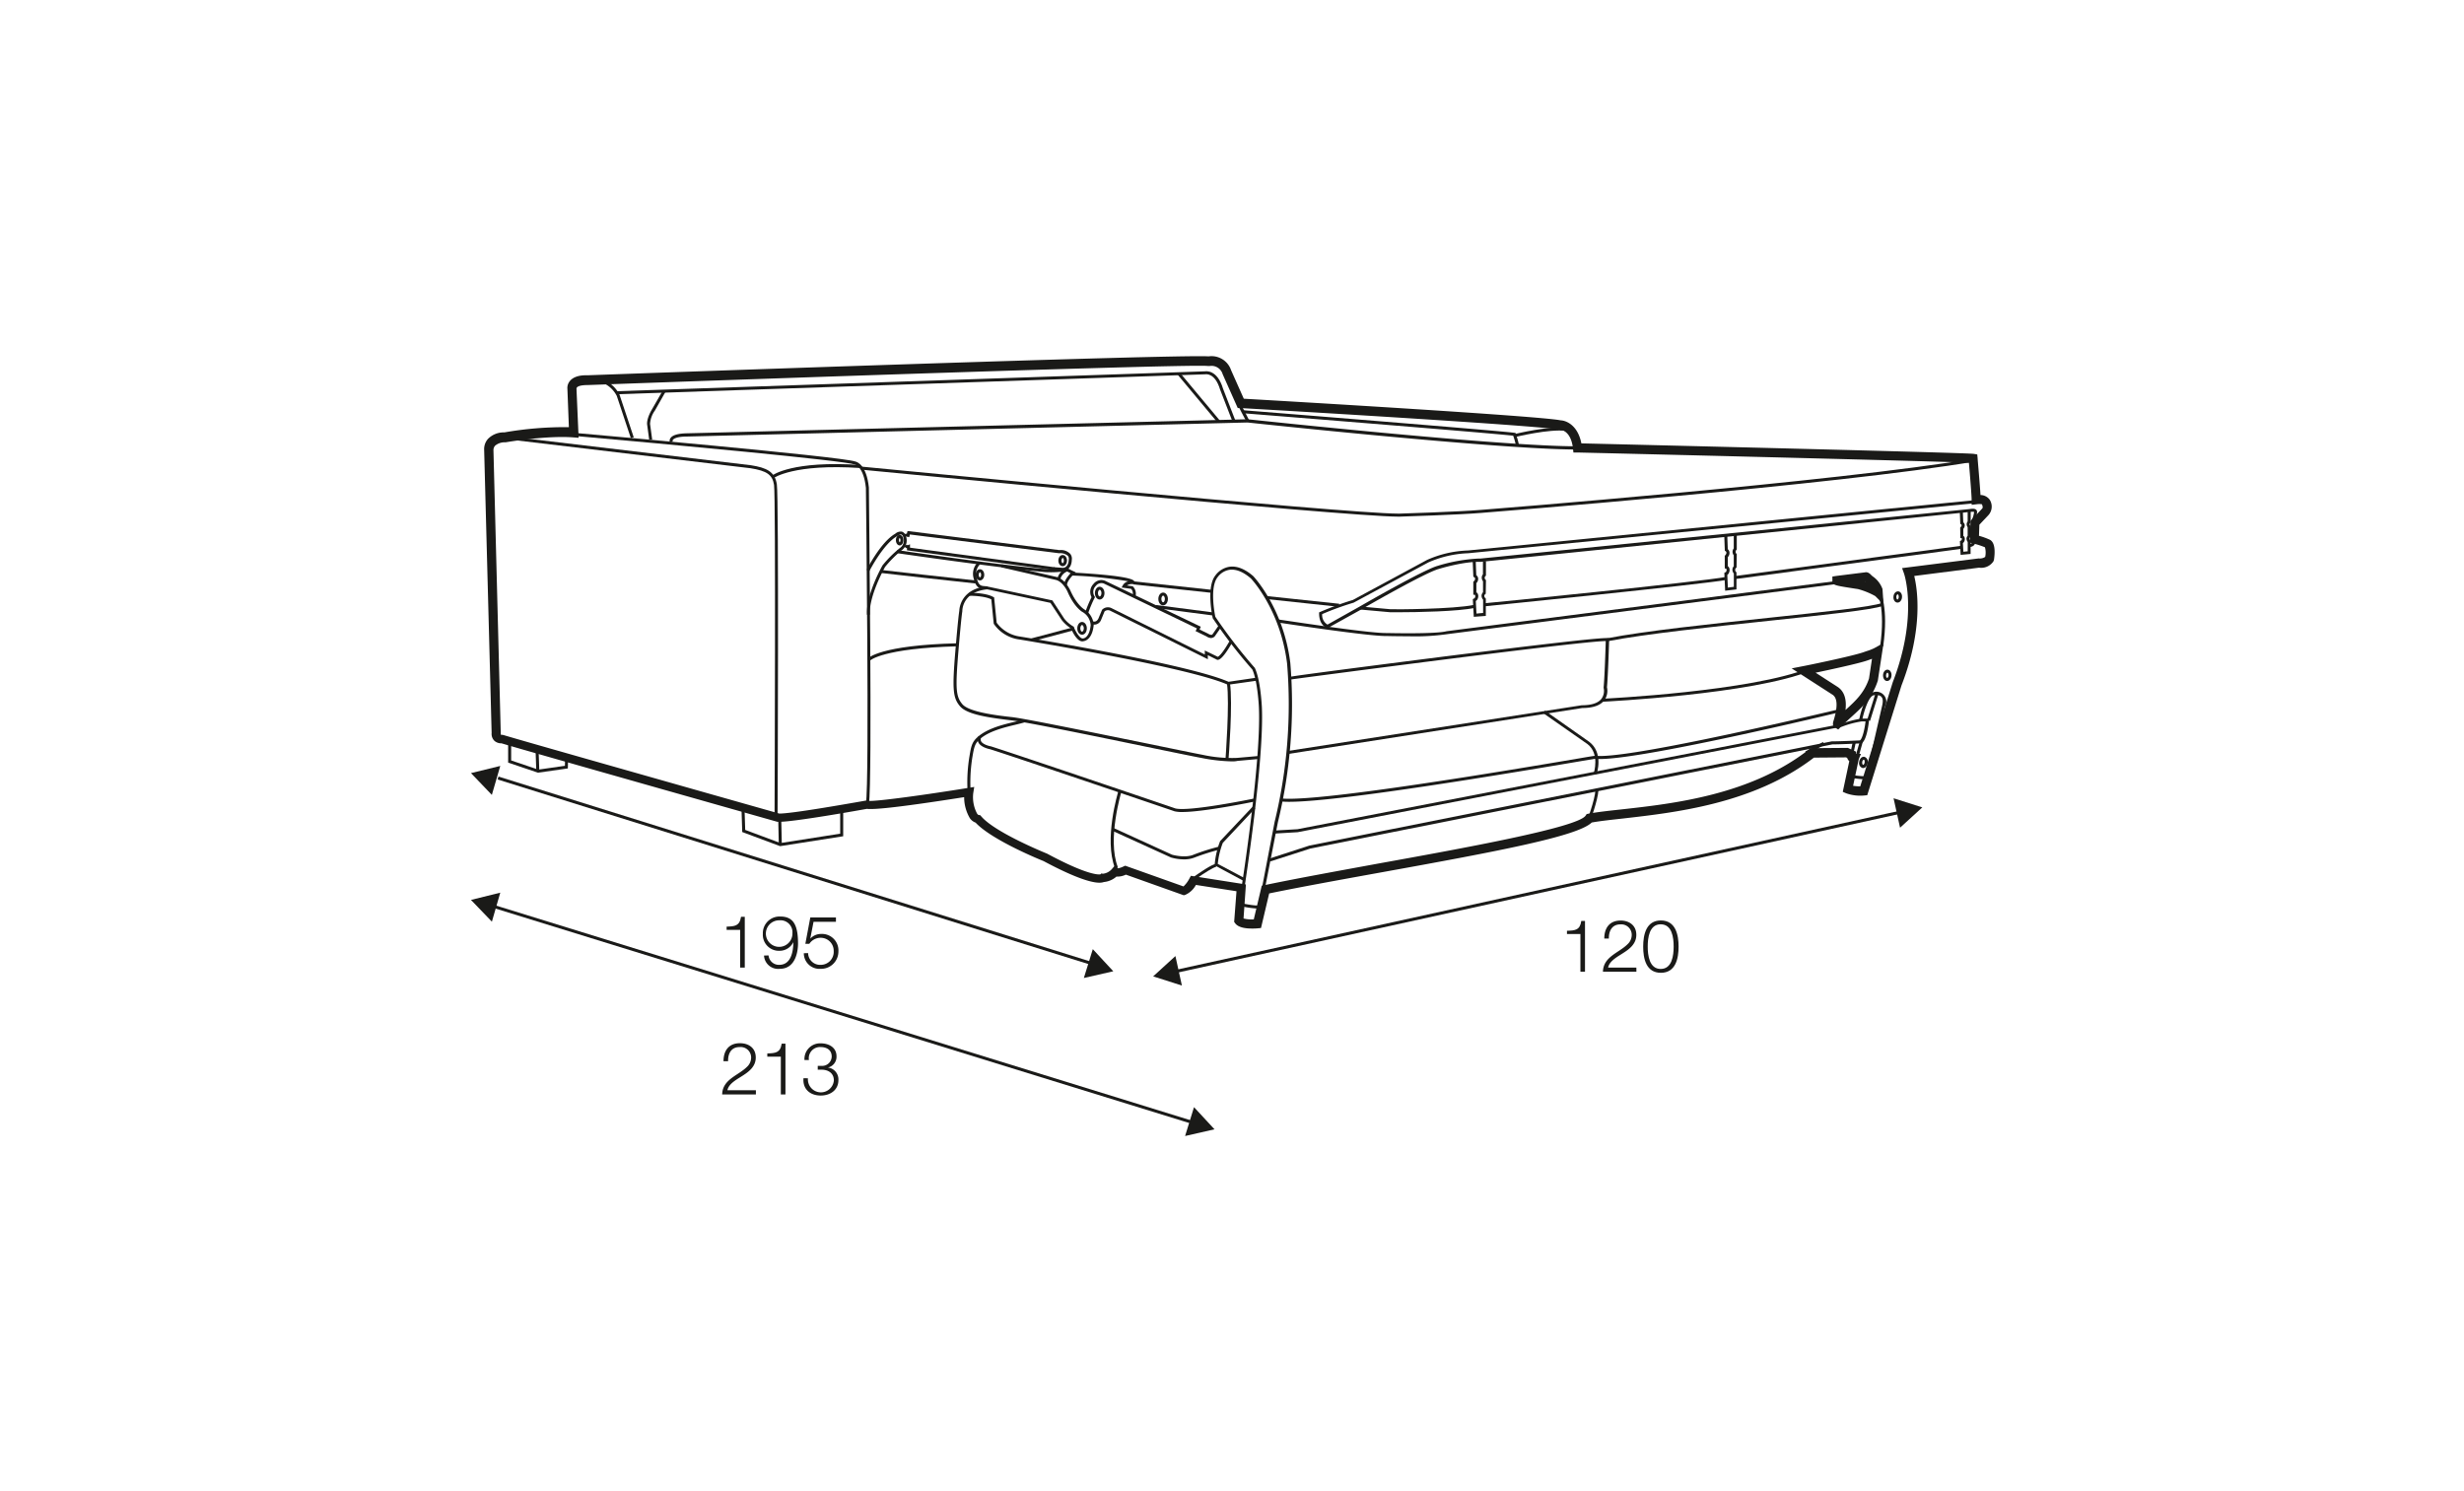 <?xml version="1.0" encoding="UTF-8"?>
<svg xmlns="http://www.w3.org/2000/svg" id="rys_Q" data-name="rys Q" viewBox="0 0 570 345">
  <defs>
    <style>.cls-1{fill:#1a1a18;}</style>
  </defs>
  <path class="cls-1" d="M289.54,214.83c-1.37,0-3.08-.22-3.81-1.22l-.23-.31.54-7.1-9.39-1.46a5.14,5.14,0,0,1-2.49,2.31l-.32.08-13.39-4.77a4.5,4.5,0,0,1-2.18.45,5.12,5.12,0,0,1-2.92,1.26c-1.86.71-6.76-1-13.95-4.85-.39-.15-11.9-4.79-15.71-8.89a2.82,2.82,0,0,1-1.31-1,9.53,9.53,0,0,1-1.34-4.9c-16.56,2.61-21.09,2.88-22.51,2.71-1.76.32-16.68,3-20.3,3h-.13l-.27,0c-2.41-.68-58.38-16.51-63.81-18.16a2.41,2.41,0,0,1-1.61-.55,2.23,2.23,0,0,1-.68-1.85L112,104.06a3.57,3.57,0,0,1,.88-2.51,5.07,5.07,0,0,1,3.79-1.51,81.55,81.55,0,0,1,14.93-1.21L131.26,90h0a2.5,2.5,0,0,1,.59-1.87c.75-.9,2.13-1.36,4-1.3,14.1-.52,136.4-4.88,143.74-4.38a4.77,4.77,0,0,1,5.2,3.2l2.94,6.6c9.56.54,68.54,4,73.3,5,1.45.07,4,1.27,4.79,5.33,12.57.3,89.09,2.15,90.78,2.43l.8.13.08.81c0,.29.52,6,.67,8.58a2.67,2.67,0,0,1,2.11,1.06,2.94,2.94,0,0,1-.22,3.53l-2.15,2.28-.09,2.57a14.91,14.91,0,0,1,2.34.83c.73.26,1.64,1.25,1.13,4.71l-.13.37a3.4,3.4,0,0,1-3.32,1.46l-15,1.92c.77,3.18,2.12,12.25-2.94,25.31l-7.93,25.41-.69.07a9.75,9.75,0,0,1-4.18-.51l-.79-.34,1.51-7.1-.14-.13a1.66,1.66,0,0,1-.35-.62l-.26-.12-7.44.06C405.65,186,387.45,188,375.39,189.38c-2.82.31-5.28.58-7.17.92-3.27,3.15-20.9,6.52-49,11.59-9.43,1.71-18.35,3.32-25.62,4.82l-1.89,8-.74.07A13.5,13.5,0,0,1,289.54,214.83Zm-1.87-2.33a7.52,7.52,0,0,0,2.37.21l1.84-7.79.66-.13c7.41-1.55,16.6-3.21,26.33-5,19.45-3.51,46.09-8.32,47.93-11.08l.25-.37.43-.08c2-.38,4.64-.67,7.68-1,11.91-1.32,29.91-3.32,43.4-13.94l.28-.22,8.63-.07,1.91.89-.06.5,1.18,0-.51,1.22-1.31,6.16a10.31,10.31,0,0,0,1.65.14l7.53-24.12c5.95-15.37,2.63-25.05,2.59-25.15l-.44-1.23,17.72-2.24a2.25,2.25,0,0,0,1.5-.35,4.52,4.52,0,0,0-.05-2.23h0a19.28,19.28,0,0,0-2.72-.88l-.81-.21.19-5,2.7-2.87c.26-.25,0-.85-.07-1a4.36,4.36,0,0,0-1.19,0l-1.18.14v-1.19c0-1-.4-5.89-.63-8.55-7.38-.33-61.46-1.68-90.57-2.37l-.92,0-.1-.91c-.46-4.23-2.89-4.37-3-4.37l-.27,0c-2.55-.71-45.43-3.37-73.64-5l-.64,0-3.49-7.83a2.68,2.68,0,0,0-3-1.9l-.21,0-.22,0c-3.38-.52-104.76,3-143.53,4.41-1.7,0-2.23.35-2.39.52a.48.48,0,0,0-.13.34l.49,11.34-1.18-.09c-6.33-.49-15.64,1.12-15.73,1.14a3.41,3.41,0,0,0-2.41.78,1.54,1.54,0,0,0-.38,1l1.7,65.88.24,0,.37.06c4,1.24,60.63,17.26,63.82,18.17,2.87,0,14.3-2,20-3l.46-.08.2.15c1.79.15,13-1.38,23-3l1.43-.23-.23,1.44a8.09,8.09,0,0,0,.89,4.73c.15.21.28.3.34.31l.39.06.25.29c3.24,3.78,15.11,8.56,15.23,8.61,10,5.38,12.25,4.8,12.34,4.77l.29-.24.17.12a3.21,3.21,0,0,0,2.14-1.06l.86-1,.6.8a4.82,4.82,0,0,0,1.26-.43l.39-.18,13.49,4.8a6.75,6.75,0,0,0,1.35-1.8l.36-.66,12.73,2Zm171.49-86Z"></path>
  <path class="cls-1" d="M201,186.1l-.69-.11c.85-5.33,0-72.45,0-73.12-.53-5-2.55-5.4-2.57-5.4-2.31-.91-43.62-4.74-65.15-6.64l.06-.7c2.54.23,61.92,5.47,65.23,6.65.37.08,2.57.76,3.12,6C201,115.62,201.84,180.71,201,186.1Z"></path>
  <path class="cls-1" d="M179.88,188.47h-.7c0-.74.3-73.61-.12-76.27-.37-2.36-1.64-3.26-5.45-3.87l-57.51-6.84.08-.7,57.53,6.85c3.56.56,5.57,1.44,6,4.45C180.18,114.81,179.9,185.46,179.88,188.47Z"></path>
  <path class="cls-1" d="M179,110.6l-.42-.56c.18-.14,4.75-3.52,20.44-2.46l-.05.7C183.63,107.26,179,110.57,179,110.6Z"></path>
  <path class="cls-1" d="M292.56,205.88l-.69-.13,3-15.64a114.78,114.78,0,0,0,2.87-36.61c-1.55-12.49-8.3-19.6-8.37-19.67-1.76-1.52-3.43-2.2-4.94-2a4.25,4.25,0,0,0-2.76,1.71c-1.87,2.33-.67,8.49-.53,9.15a118.41,118.41,0,0,0,9.11,11.81l.05.08c1.31,2.75,1.6,8.77,1.61,9,.57,12.52-4,41.46-4,41.75l-.69-.11c.05-.29,4.58-29.16,4-41.6,0-.06-.29-6.07-1.52-8.72A115.89,115.89,0,0,1,280.52,143l0-.1c-.06-.29-1.51-7.09.64-9.77a5,5,0,0,1,3.23-2c1.71-.25,3.58.48,5.52,2.16.09.1,7,7.36,8.58,20.09a115.91,115.91,0,0,1-2.87,36.85Z"></path>
  <path class="cls-1" d="M291,210.21a21,21,0,0,1-3.83-.54l.15-.68c.93.21,3.54.71,4.44.44l.21.67A3.81,3.81,0,0,1,291,210.21Z"></path>
  <path class="cls-1" d="M285.14,176.16a39.49,39.49,0,0,1-7.05-.77c-1.88-.34-7.21-1.44-13.37-2.71-11.59-2.39-27.46-5.66-30.64-6-5.4-.64-10.37-1.36-12-3.28s-1.82-3.84-1.09-12.59c.64-7.66.88-9.21.93-9.48,0-.5.32-5.12,6.49-5.68l.07.69c-5.86.54-5.86,4.84-5.86,5v.09s-.23,1.08-.92,9.41c-.71,8.51-.57,10.31.92,12.08s7.57,2.57,11.54,3c3.21.38,18.45,3.52,30.7,6,6.16,1.27,11.48,2.37,13.36,2.72a31.4,31.4,0,0,0,7.93.71l5-.44.06.69-5,.45S285.83,176.16,285.14,176.16Z"></path>
  <path class="cls-1" d="M223.8,182.46a36.72,36.72,0,0,1,.5-7.68c.34-2,.52-3.06,1.79-4.2,2.26-2.05,5.95-2.94,8.65-3.58.85-.21,1.58-.38,2.17-.56l.2.66c-.6.19-1.35.37-2.21.58-2.62.63-6.22,1.49-8.34,3.42-1,.93-1.21,1.7-1.57,3.8a36.38,36.38,0,0,0-.49,7.52Z"></path>
  <path class="cls-1" d="M201.25,152.84l-.53-.46c.11-.13,2.88-3.11,20.76-3.55l0,.7C204.14,150,201.28,152.81,201.25,152.84Z"></path>
  <path class="cls-1" d="M293.85,199.31l-.21-.67,9.25-3,120.86-24.12c2.08,0,5.87-.19,6.52-.22.61-.48,1.09-2.71,1.29-4.39h-.89a21.57,21.57,0,0,0-4.59,1.23L300.2,192.54l-5.37.32,0-.7,5.31-.31,125.78-24.34a21.29,21.29,0,0,1,4.76-1.26h1.68l0,.38c-.07.77-.49,4.63-1.73,5.36l-.15,0c-.05,0-4.37.23-6.59.23l-120.75,24.1Z"></path>
  <path class="cls-1" d="M287.67,203.8,281,200.22V200a19,19,0,0,1,1.24-5.36l.07-.1,7.55-8,.51.48-7.5,8a18.69,18.69,0,0,0-1.16,4.85l6.33,3.37Z"></path>
  <path class="cls-1" d="M276.63,203.38l-.4-.57c1-.69,4.18-2.93,5.08-2.93v.7C280.85,200.58,278.52,202,276.63,203.38Z"></path>
  <path class="cls-1" d="M284.12,158.42l-.09,0c-9.18-4.1-47.72-10.38-48.11-10.45a8.5,8.5,0,0,1-6-3.6l-.05-.15-.55-5.55c-1.68-.86-5-.83-5.07-.82v-.7c.16,0,3.8-.05,5.58,1l.16.09v.17l.57,5.66a8,8,0,0,0,5.45,3.21c1.59.26,38.78,6.33,48.19,10.46l6.47-.95.11.69Z"></path>
  <path class="cls-1" d="M284.19,175.8l-.7-.06c0-.13,1-13.13.34-17.63l.69-.1C285.23,162.58,284.23,175.26,284.19,175.8Z"></path>
  <polygon class="cls-1" points="238.77 148.38 238.59 147.7 248.37 145.1 248.55 145.78 238.77 148.38"></polygon>
  <path class="cls-1" d="M298,174.44l-.1-.69,68-10.58q3.45,0,4.6-1.54a3.09,3.09,0,0,0,.47-2.47l0-.06V159c.22-2.12.44-9.05.49-10.68-5.82,0-72.45,8.8-73,8.91l-.06-.35h0l0,.35-.32-.17v-.37s0,0,.28-.09v0c1.09-.21,6.64-1,35.57-4.69,23.88-3,36.64-4.44,38-4.27l.31.05V148c0,.35-.25,8.51-.5,11a3.75,3.75,0,0,1-.59,3c-.91,1.2-2.63,1.81-5.11,1.81Z"></path>
  <path class="cls-1" d="M371.9,148.36l-.13-.68c8.69-1.7,23.94-3.31,37.4-4.74,12.77-1.36,23.8-2.53,26.13-3.42l.25.66c-2.42.92-13.49,2.09-26.31,3.45C395.8,145.06,380.57,146.67,371.9,148.36Z"></path>
  <path class="cls-1" d="M425.23,168.78l-.73-.46c-.69-.44-.47-1.15-.33-1.61,1-3.24.9-5.27-.28-6l-9.42-6.07,2.55-.5c.11,0,11.42-2.3,14.12-3.26l.5-.18a11.93,11.93,0,0,0,1.95-.75l2.14-1.19-1.33,8.71c-1.29,4-3.61,6.13-6.07,8.36-.81.74-1.66,1.5-2.5,2.37ZM420,155.64l5.08,3.27c1.86,1.22,2.07,3.44,1.84,5.36,0,0,0,0,0,0,2.34-2.12,4.36-4,5.44-7.28l.69-4.57-.71.26-.49.17C429.81,153.54,423.53,154.9,420,155.64Z"></path>
  <path class="cls-1" d="M435.72,139.83l-1.92-1.92a17.36,17.36,0,0,0-4-1.62l-.67-.1c-5-.77-5.25-.82-5.24-1.88l0-.92,1-.15,6.56-.82c.35-.09.88,0,1.49.7.07.07.19.16.33.27a6,6,0,0,1,2.21,2.89Zm-4.34-5.28.11,0-.05-.05Z"></path>
  <path class="cls-1" d="M225.69,135c-3.69-.36-21.78-2.42-22-2.45l.08-.69c.18,0,18.26,2.08,21.94,2.44Z"></path>
  <path class="cls-1" d="M243.19,132.4c-.6,0-1.24,0-1.88-.08-10.85-1-33.6-4.31-33.82-4.34l.1-.69c.23,0,22.95,3.37,33.78,4.33a27.51,27.51,0,0,0,3.61,0l1.14,0v.7l-1.12,0C244.48,132.37,243.86,132.4,243.19,132.4Z"></path>
  <path class="cls-1" d="M250.38,148.39c-1.24,0-2.31-2.24-2.63-3a8.64,8.64,0,0,1-2.12-1.91l-2.63-4-14.81-3.17-.48,0c-.85-.07-1.91-.16-2.44-2.39a3.75,3.75,0,0,1,1-3.9l.44.54a3.12,3.12,0,0,0-.75,3.2c.42,1.74,1,1.79,1.82,1.85a5.35,5.35,0,0,1,.56.07l15.1,3.23,2.77,4.24h0a7.53,7.53,0,0,0,2,1.74l.13.06.06.12c.5,1.21,1.5,2.85,2.2,2.63.11,0,1.43-.21,1.71-3.06a3.8,3.8,0,0,0-1.81-3c-.06,0-2-1.09-3.58-4.82,0,0-1-2.18-2.6-2.63l-12.68-2.93.16-.68,12.69,2.93c1.94.54,3,2.93,3.07,3,1.51,3.48,3.28,4.49,3.3,4.5a4.5,4.5,0,0,1,2.15,3.6c-.35,3.51-2.21,3.71-2.29,3.72A1,1,0,0,1,250.38,148.39Z"></path>
  <path class="cls-1" d="M323.41,119.53c-12.12,0-123-10.76-124.18-10.87l.07-.7c1.13.11,112,10.87,124.09,10.87h.42c.14,0,13.82-.43,18.77-.86.82-.06,82.52-6.48,114.23-11.89l.12.69c-31.75,5.41-113.47,11.84-114.29,11.9-5,.43-18.67.86-18.81.86Z"></path>
  <path class="cls-1" d="M364.76,104c-18,0-75.56-6.18-76.17-6.25L158.94,101c-2.52,0-3.14.57-3.3.79a.35.35,0,0,0,0,.31l-.64.29a1,1,0,0,1,.09-1c.45-.72,1.76-1.11,3.89-1.14L288.62,97c.68.07,63.18,6.8,78.15,6.22l0,.7Q365.89,104,364.76,104Z"></path>
  <path class="cls-1" d="M145.94,101.39l-3.26-9.79a6.52,6.52,0,0,0-4.9-3.49l.12-.69a7.19,7.19,0,0,1,5.43,3.94l3.27,9.81Z"></path>
  <path class="cls-1" d="M285.09,97.48l-2.85-7.37c-1.17-3.87-3.27-3.53-3.37-3.51L142.73,91.21l0-.7,136.09-4.6c.05,0,2.75-.51,4.1,4l2.84,7.34Z"></path>
  <polygon class="cls-1" points="281.65 97.75 272.41 86.67 272.95 86.23 282.19 97.31 281.65 97.75"></polygon>
  <path class="cls-1" d="M150.18,101.76l-.49-3.62c0-.06-.15-1.3,1.19-3.53l2.44-4.25.6.35L151.49,95a5.85,5.85,0,0,0-1.11,3.08l.49,3.61Z"></path>
  <path class="cls-1" d="M200.57,142.25c-.29-4.57,3.43-11.17,3.59-11.45a26.4,26.4,0,0,1,4-4,2.14,2.14,0,0,0,.85-2.36c-.08-.31-.24-.69-.51-.77s-.81.26-1,.39c-3.17,1.81-6.35,8-6.39,8.08l-.62-.31c.13-.27,3.31-6.47,6.59-8.33a1.94,1.94,0,0,1,1.56-.5,1.57,1.57,0,0,1,1,1.26,2.8,2.8,0,0,1-1.12,3.11h0a26.38,26.38,0,0,0-3.81,3.84c0,.05-3.76,6.67-3.48,11Z"></path>
  <path class="cls-1" d="M245.91,132.08h0l-2.14-.16,0-.69,2.12.15c.11,0,1.26,0,1.35-1.92a1.07,1.07,0,0,0-.21-.86A2.69,2.69,0,0,0,245,128l-34.52-4.34-.15.62-.33-.07a.85.85,0,0,0-.36,0,.39.39,0,0,0,.08-.09l-.66-.25a.71.71,0,0,1,.72-.38h0l.15-.6.31,0,34.78,4.38h.1a3,3,0,0,1,2.47.88,1.76,1.76,0,0,1,.35,1.38C247.87,132.05,246,132.08,245.91,132.08Z"></path>
  <path class="cls-1" d="M243.9,131.94l-34.09-4.62v-.48a1.06,1.06,0,0,1-.63-.47l.6-.36s.14.17.24.13l.49-.21v.78L244,131.25Z"></path>
  <path class="cls-1" d="M246.14,135.36c0-1,1-2.15,1.51-2.74-.35-.17-.61-.31-.77-.4a2.55,2.55,0,0,0-1.61,1.9l-.69-.1a3.25,3.25,0,0,1,2.23-2.52l.15-.05.13.08a12.89,12.89,0,0,0,1.3.66l.48.22-.38.36c-.47.44-1.67,1.75-1.65,2.56Z"></path>
  <path class="cls-1" d="M262.68,138l-.68-.17a1.71,1.71,0,0,0-.33-1.59l-2.2-.31.23-.44a2,2,0,0,1,1.31-1,99.38,99.38,0,0,0-13-1.33l0-.7c5.13.28,13.83.9,14.36,2a.48.48,0,0,1,0,.5l-.12.18-.22,0a1.94,1.94,0,0,0-1.33.32l1.32.18.08.07A2.39,2.39,0,0,1,262.68,138Z"></path>
  <polygon class="cls-1" points="280.29 137.16 262.18 135.21 262.25 134.51 280.37 136.47 280.29 137.16"></polygon>
  <polygon class="cls-1" points="280.62 142.4 267.39 140.68 267.48 139.99 280.71 141.7 280.62 142.4"></polygon>
  <path class="cls-1" d="M280.2,147.62a2.1,2.1,0,0,1-1.12-.39l-2.5-1.21.29-.64L255.34,135a1.64,1.64,0,0,0-1.86.57,1.94,1.94,0,0,0-.27,2.42l.1.17-.1.17a28.82,28.82,0,0,0-1.52,3.65l-.67-.21a27.3,27.3,0,0,1,1.49-3.6,2.63,2.63,0,0,1,.44-3.06,2.31,2.31,0,0,1,2.66-.75L277.78,145l-.28.65,1.92.93c.65.41,1,.31,1.06.19l1.44-2.07.57.4-1.43,2.06a1,1,0,0,1-.6.39A1.09,1.09,0,0,1,280.2,147.62Z"></path>
  <path class="cls-1" d="M281.72,152.67a.52.52,0,0,1-.31-.09l-2-1v.94l-22.52-11.19a1.2,1.2,0,0,0-1.37.13l-.8,1.95a1.7,1.7,0,0,1-2.19,1l.28-.64c.08,0,.77.3,1.27-.63l.87-2.07a1.88,1.88,0,0,1,2.24-.34l21.52,10.69v-.92l3,1.46c.15-.05.89-.44,2.67-3.55l.61.34c-2.18,3.8-3,3.88-3.23,3.91Z"></path>
  <polygon class="cls-1" points="309.73 140.39 292.96 138.6 293.04 137.91 309.81 139.69 309.73 140.39"></polygon>
  <path class="cls-1" d="M307.16,145.3l-.14,0c-.08,0-1.87-.58-1.87-3.39v-.23l.22-.09a73,73,0,0,1,7.59-2.78l17.15-9.26a25.29,25.29,0,0,1,9.49-2.19l117.69-11.69.07.7L339.64,128a25.06,25.06,0,0,0-9.21,2.12l-17.31,9.32a66.77,66.77,0,0,0-7.26,2.64,2.56,2.56,0,0,0,1.23,2.43l7.45-4.18c.61-.35,14.85-8.57,18.09-9.43a38.77,38.77,0,0,1,9.38-1.67h.47L455.6,117.78c.78-.12,1.33-.12,1.62.23s.11,1.09-.37,2.4l-.24.64-.65-.24.23-.65a5,5,0,0,0,.48-1.71s-.16-.1-1,0L342.51,130c-3.9-.15-9.63,1.62-9.69,1.64-3.16.84-17.78,9.28-17.93,9.37Z"></path>
  <path class="cls-1" d="M340.93,142.71l-.22-4.1.21-.1c.22-.11.24-.14.3-.29a.64.64,0,0,0,0-.54.13.13,0,0,0-.09-.07l-.31,0,0-3,.1-.11a.9.9,0,0,0,.33-.64.52.52,0,0,0-.25-.33l-.17-.1-.15-3.64.7,0,.13,3.28a1.11,1.11,0,0,1,.43.72,1.36,1.36,0,0,1-.41,1.12l0,2.13a.84.84,0,0,1,.31.31,1.36,1.36,0,0,1,0,1.17,1.07,1.07,0,0,1-.44.53l.16,2.91,1.53-.15v-3.06a1.41,1.41,0,0,1-.36-.93,1.22,1.22,0,0,1,.34-.79l0-2.54a1.43,1.43,0,0,1-.3-.84,1.22,1.22,0,0,1,.28-.77l0-3.07h.7l0,3.36-.1.1a.57.57,0,0,0,0,.85l.1.1v.15l-.05,3-.12.1a.56.56,0,0,0-.22.4.82.82,0,0,0,.25.52l.11.11v4Z"></path>
  <path class="cls-1" d="M399.08,136.67l-.19-4.14.2-.1c.2-.1.21-.13.27-.28a.75.75,0,0,0,0-.57l-.3,0-.07-.35,0-2.64.09-.1a.9.9,0,0,0,.3-.64.52.52,0,0,0-.22-.34l-.16-.1v-.19l-.13-3.42.7,0,.12,3.26a1.13,1.13,0,0,1,.39.71,1.4,1.4,0,0,1-.38,1.12l0,2.12a1,1,0,0,1,.28.29,1.38,1.38,0,0,1,0,1.18,1,1,0,0,1-.4.53l.13,2.94,1.38-.18v-3.07a1.45,1.45,0,0,1-.33-.91,1.19,1.19,0,0,1,.31-.78l0-2.54a1.28,1.28,0,0,1,0-1.59l0-3.07h.7l0,3.33-.09.1a.61.61,0,0,0,0,.86l.09.1v.14l-.05,2.95-.11.1a.63.63,0,0,0,0,.94l.09.1v3.94Z"></path>
  <path class="cls-1" d="M453.55,128.38l-.16-3.2.21-.1c.15-.07.15-.08.2-.19a.5.5,0,0,0,0-.39l-.3,0-.05-2.44.1-.11a.65.65,0,0,0,.24-.44.38.38,0,0,0-.16-.22l-.16-.1,0-.19-.11-2.73.7,0,.11,2.57a1,1,0,0,1,.33.59,1.22,1.22,0,0,1-.32.93l0,1.62a.76.76,0,0,1,.23.24,1.13,1.13,0,0,1,0,1,.93.93,0,0,1-.33.43l.11,2,1-.1v-2.17a1.27,1.27,0,0,1-.28-.76,1,1,0,0,1,.27-.65l0-2a1.07,1.07,0,0,1,0-1.32l0-2.42h.7l0,2.69-.09.1a.38.38,0,0,0,0,.58l.1.11v.14l-.05,2.39-.11.1a.37.37,0,0,0-.15.26.64.64,0,0,0,.18.37l.1.1v3.09Z"></path>
  <path class="cls-1" d="M323.61,141.65c-1.06,0-1.77,0-2,0-1-.07-6.72-.61-7-.63l.07-.7c.06,0,5.95.56,6.94.63s14.61,0,19.37-1l.16.69C337.28,141.48,327.77,141.65,323.61,141.65Z"></path>
  <path class="cls-1" d="M343.5,140.27l-.07-.7c.5,0,50.22-5,55.92-6.1l.12.69C393.75,135.22,344,140.22,343.5,140.27Z"></path>
  <rect class="cls-1" x="401.23" y="129.73" width="52.82" height="0.7" transform="translate(-13.48 57.89) rotate(-7.62)"></rect>
  <path class="cls-1" d="M455.73,126.53l0-.7v.35l0-.35a.64.64,0,0,0,.42-.17.39.39,0,0,0,.05-.31l.68-.12a1,1,0,0,1-.19.87A1.31,1.31,0,0,1,455.73,126.53Z"></path>
  <path class="cls-1" d="M325.82,147.21c-2.62,0-4.79-.05-5-.06-3.95.12-24.39-3-25.26-3.14l.11-.69c.2,0,20.32,3.14,24.87,3.14h.28c.13,0,11.19.28,13.83-.42L426,134.27l.09.69L334.8,146.72A52.82,52.82,0,0,1,325.82,147.21Z"></path>
  <path class="cls-1" d="M369.35,179.08l-.66-.22s1.46-4.46-1.46-6.71L357,165l.4-.57,10.21,7.18C371,174.16,369.42,178.89,369.35,179.08Z"></path>
  <path class="cls-1" d="M370.68,162.36l0-.7c.35,0,34.74-1.69,48-7.17l.27.65C405.54,160.67,371,162.34,370.68,162.36Z"></path>
  <path class="cls-1" d="M370.12,175.61a10.25,10.25,0,0,1-1.21-.06l.09-.7c6.43.86,42.33-7.38,57.45-11l.17.68C412.22,168,379.06,175.61,370.12,175.61Z"></path>
  <path class="cls-1" d="M298.21,185.51a16.85,16.85,0,0,1-1.91-.09l.08-.69c5.84.62,29.06-2.48,69-9.28,2.31-.4,3.34-.57,3.82-.6l.1.3-.1-.3c.38,0,.41.06.45.21l-.23.42-.11-.32,0,.33-3.83.65C328.93,182.36,306.33,185.51,298.21,185.51Z"></path>
  <path class="cls-1" d="M273.47,187.87a7.38,7.38,0,0,1-1.75-.16c-.37-.13-34.68-11.8-42.62-14.35,0,0-2.08-.36-2.73-1.51a1.62,1.62,0,0,1-.06-1.46l.65.26a1,1,0,0,0,0,.86c.4.71,1.79,1.09,2.29,1.17,8,2.57,42.31,14.24,42.65,14.36,3.17.81,18.12-2.26,18.27-2.3l.14.69C289.79,185.54,278.52,187.87,273.47,187.87Z"></path>
  <path class="cls-1" d="M257.93,200.84c-2.6-6.63.67-17.44.81-17.9l.67.21c0,.11-3.33,11-.83,17.44Z"></path>
  <path class="cls-1" d="M273.88,198.83a11.13,11.13,0,0,1-3-.44l-13.59-6.19.29-.64,13.54,6.18h0s3,.87,5,0a49.85,49.85,0,0,1,5.82-1.85l.17.68a52.51,52.51,0,0,0-5.72,1.81A6.59,6.59,0,0,1,273.88,198.83Z"></path>
  <polygon class="cls-1" points="180.47 195.77 180.38 195.74 171.7 192.5 171.55 187.67 172.25 187.65 172.39 192.01 180.54 195.05 194.36 192.88 194.36 187.45 195.06 187.45 195.06 193.48 180.47 195.77"></polygon>
  <polygon class="cls-1" points="180.16 195.42 180.02 189.06 180.72 189.05 180.86 195.4 180.16 195.42"></polygon>
  <polygon class="cls-1" points="124.46 178.77 124.38 178.75 117.55 176.44 117.55 171.74 118.25 171.74 118.25 175.94 124.53 178.06 130.68 177.18 130.74 174.82 131.44 174.84 131.36 177.79 124.46 178.77"></polygon>
  <polygon class="cls-1" points="124.06 178.4 123.89 173.48 124.59 173.45 124.76 178.37 124.06 178.4"></polygon>
  <path class="cls-1" d="M288.4,97.67c-.49-.89-2-3.79-2-3.91l.62-.32s1.53,3,2,3.9Z"></path>
  <path class="cls-1" d="M350.68,103.08a16,16,0,0,0-.63-2.27c-4.61-.57-61.95-5.16-62.54-5.2l.05-.7c2.46.2,60.1,4.8,62.8,5.23l.2,0,.07.19a16.07,16.07,0,0,1,.74,2.58Z"></path>
  <path class="cls-1" d="M350.57,101.1l-.16-.68c.32-.08,8-1.93,11.92-1.43l-.09.7C358.4,99.2,350.65,101.08,350.57,101.1Z"></path>
  <path class="cls-1" d="M435.64,149.53l-.7-.1c1.26-8.65-.67-12.5-.69-12.54l.62-.32C435,136.73,436.93,140.62,435.64,149.53Z"></path>
  <path class="cls-1" d="M433,176.82l-.68-.15,3.1-13.5c.22-1,.14-1.66-.25-2-.58-.58-1.75-.3-1.76-.3-1.15.27-2.24,3.75-2.66,5.88l-.69-.14c.12-.61,1.23-5.95,3.19-6.42a2.29,2.29,0,0,1,2.86,3.18Z"></path>
  <polygon class="cls-1" points="428.82 174.01 428.14 173.86 428.63 171.5 429.32 171.65 428.82 174.01"></polygon>
  <polygon class="cls-1" points="432.6 166.79 431.93 166.58 433.89 160.31 434.56 160.52 432.6 166.79"></polygon>
  <polygon class="cls-1" points="429.82 175.54 429.14 175.35 430.26 171.41 430.93 171.6 429.82 175.54"></polygon>
  <path class="cls-1" d="M431.47,180.32a27.87,27.87,0,0,1-2.9-.3l.1-.69a20.43,20.43,0,0,0,3,.28l.07.7Z"></path>
  <path class="cls-1" d="M417.93,174.5l-.31-.63s3.3-1.63,4.05-2.2l.42.56C421.29,172.84,418.06,174.43,417.93,174.5Z"></path>
  <path class="cls-1" d="M424.2,168.4l-.1-.69,0,.35-.06-.35s.67-.15,1.31-1.38l.63.32C425.22,168.21,424.3,168.39,424.2,168.4Z"></path>
  <path class="cls-1" d="M250.31,146.85c-.62,0-1.1-.64-1.1-1.47s.48-1.48,1.1-1.48,1.11.65,1.11,1.48S250.93,146.85,250.31,146.85Zm0-2.25c-.16,0-.4.3-.4.78s.24.77.4.77.41-.3.41-.77S250.48,144.6,250.31,144.6Z"></path>
  <path class="cls-1" d="M254.39,138.71c-.62,0-1.1-.65-1.1-1.48s.48-1.48,1.1-1.48,1.11.65,1.11,1.48S255,138.71,254.39,138.71Zm0-2.26c-.16,0-.4.3-.4.78s.24.78.4.78.41-.3.41-.78S254.55,136.45,254.39,136.45Z"></path>
  <path class="cls-1" d="M269.07,140.06c-.62,0-1.11-.65-1.11-1.48s.49-1.48,1.11-1.48,1.1.65,1.1,1.48S269.68,140.06,269.07,140.06Zm0-2.26c-.17,0-.41.3-.41.78s.24.78.41.78.4-.31.4-.78S269.23,137.8,269.07,137.8Z"></path>
  <path class="cls-1" d="M245.83,131c-.55,0-1-.57-1-1.3s.43-1.29,1-1.29,1,.57,1,1.29S246.38,131,245.83,131Zm0-1.89c-.1,0-.28.22-.28.59s.18.6.28.6.28-.23.28-.6S245.93,129.06,245.83,129.06Z"></path>
  <path class="cls-1" d="M226.69,134.29c-.55,0-1-.57-1-1.29s.43-1.3,1-1.3,1,.57,1,1.3S227.24,134.29,226.69,134.29Zm0-1.89c-.1,0-.28.23-.28.6s.18.59.28.59.28-.23.28-.59S226.79,132.4,226.69,132.4Z"></path>
  <path class="cls-1" d="M208.13,126.19c-.49,0-.88-.54-.88-1.22s.39-1.21.88-1.21.86.53.86,1.21S208.61,126.19,208.13,126.19Zm0-1.73a.67.67,0,0,0-.17.51.63.63,0,0,0,.18.51.69.69,0,0,0,.16-.51A.64.64,0,0,0,208.12,124.46Z"></path>
  <path class="cls-1" d="M431,177.7h-.1a1.18,1.18,0,0,1-.81-1.43,1.48,1.48,0,0,1,.53-1,.94.94,0,0,1,.63-.18h0a1.17,1.17,0,0,1,.8,1.43,1.57,1.57,0,0,1-.36.83A.94.94,0,0,1,431,177.7Zm.14-1.9a.24.24,0,0,0-.1,0,.79.79,0,0,0-.25.52c-.05.37.1.62.2.63s.11,0,.17-.1a.81.81,0,0,0,.19-.46c.05-.36-.08-.62-.19-.63h0Z"></path>
  <path class="cls-1" d="M436.57,157.55h-.06c-.55,0-.94-.64-.9-1.37s.49-1.24,1-1.24h.05a.85.85,0,0,1,.59.3,1.45,1.45,0,0,1,.31,1.06C437.53,157,437.09,157.55,436.57,157.55Zm.06-1.91c-.11,0-.29.23-.32.59s.14.61.25.62h0c.1,0,.3-.22.32-.58a.79.79,0,0,0-.14-.56.18.18,0,0,0-.1-.07h0Z"></path>
  <path class="cls-1" d="M438.94,139.41h0c-.56,0-1-.63-.92-1.36a1.46,1.46,0,0,1,.44-1,1,1,0,0,1,.61-.23c.56,0,1,.63.92,1.36a1.48,1.48,0,0,1-.44,1A.86.86,0,0,1,438.94,139.41Zm.05-1.91a.16.16,0,0,0-.1.05.78.78,0,0,0-.21.54c0,.36.14.61.25.62h0s.08,0,.1-.05a.8.8,0,0,0,.21-.54c0-.36-.14-.61-.25-.62h0Z"></path>
  <path class="cls-1" d="M367.68,190.42l-.65-.25s1.92-5,2.05-7.43l.7,0C369.64,185.28,367.76,190.22,367.68,190.42Z"></path>
  <polygon class="cls-1" points="271.74 225.17 271.59 224.48 439.71 187.53 439.86 188.22 271.74 225.17"></polygon>
  <polygon class="cls-1" points="273.41 228.02 266.76 225.9 271.91 221.2 273.41 228.02"></polygon>
  <polygon class="cls-1" points="439.54 191.5 444.69 186.8 438.04 184.69 439.54 191.5"></polygon>
  <rect class="cls-1" x="182.91" y="129.02" width="0.7" height="145.45" transform="matrix(0.3, -0.96, 0.96, 0.3, -63.62, 317.23)"></rect>
  <polygon class="cls-1" points="113.78 183.91 108.95 178.87 115.73 177.21 113.78 183.91"></polygon>
  <polygon class="cls-1" points="250.73 226.27 257.54 224.72 252.8 219.6 250.73 226.27"></polygon>
  <path class="cls-1" d="M362.49,215.35c1.85-.07,3-.1,3.31-2.27h.86v11.75H365.6V216.1h-3.11Z"></path>
  <path class="cls-1" d="M378.55,224.83h-7.74c.08-3.49,3.66-4.35,5.66-6.34a2.93,2.93,0,0,0,1-2.22,2.42,2.42,0,0,0-2.64-2.4c-1.93,0-2.68,1.54-2.65,3.27h-1.06c0-2.41,1.21-4.16,3.77-4.16,2,0,3.64,1.12,3.64,3.31,0,2-1.43,3.19-3,4.18-1.14.77-3.24,1.81-3.52,3.39h6.53Z"></path>
  <path class="cls-1" d="M388.31,219c0,2.76-.67,6.07-4.1,6.07s-4.09-3.31-4.09-6.05.67-6.06,4.09-6.06S388.31,216.29,388.31,219Zm-7.14,0c0,2,.36,5.18,3,5.18s3-3.13,3-5.18-.35-5.15-3-5.15S381.17,217,381.17,219Z"></path>
  <path class="cls-1" d="M168.09,214.39c1.86-.07,3-.11,3.33-2.27h.87v11.75h-1.07v-8.73h-3.13Z"></path>
  <path class="cls-1" d="M177.79,221.05a2.4,2.4,0,0,0,2.47,2.18c2.76,0,3.26-3.12,3.26-5.25h0a3.54,3.54,0,0,1-3.15,2,3.72,3.72,0,0,1-3.9-3.93,3.86,3.86,0,0,1,4-4c2.87,0,4.14,1.66,4.14,6.24,0,1.4-.36,5.86-4.23,5.86a3.27,3.27,0,0,1-3.64-3.07Zm5.52-5.12a2.76,2.76,0,0,0-3-3,3.07,3.07,0,1,0,3,3Z"></path>
  <path class="cls-1" d="M186.94,220.51a2.77,2.77,0,0,0,2.92,2.72,3,3,0,0,0,3-3.2,3,3,0,0,0-3-3.06,3.13,3.13,0,0,0-2.64,1.4h-.92l1.15-6.1h5.93v1h-5.18l-.76,3.9,0,0a3.41,3.41,0,0,1,2.51-1.09,3.81,3.81,0,0,1,4,4.07,4,4,0,0,1-4.11,4,3.61,3.61,0,0,1-3.89-3.61Z"></path>
  <rect class="cls-1" x="194.62" y="149.72" width="0.7" height="169.96" transform="translate(-86.85 351.63) rotate(-72.82)"></rect>
  <polygon class="cls-1" points="113.79 213.24 108.95 208.21 115.73 206.53 113.79 213.24"></polygon>
  <polygon class="cls-1" points="274.15 262.83 280.95 261.28 276.21 256.16 274.15 262.83"></polygon>
  <path class="cls-1" d="M174.86,253.21h-7.8c.08-3.49,3.69-4.35,5.7-6.34a2.94,2.94,0,0,0,1-2.22,2.43,2.43,0,0,0-2.65-2.4c-2,0-2.71,1.54-2.68,3.27h-1.06c0-2.42,1.21-4.16,3.79-4.16,2.06,0,3.67,1.12,3.67,3.31,0,2-1.44,3.19-3,4.18-1.15.77-3.27,1.81-3.55,3.39h6.58Z"></path>
  <path class="cls-1" d="M177.5,243.73c1.86-.07,3-.11,3.33-2.27h.87v11.75h-1.07v-8.73H177.5Z"></path>
  <path class="cls-1" d="M186.9,249.47a3,3,0,0,0,6,.5c0-1.66-1.27-2.48-2.84-2.48h-.89v-.89H190a2.21,2.21,0,0,0,2.4-2.14c0-1.54-1.16-2.21-2.58-2.21a2.59,2.59,0,0,0-2.69,3H186.1a3.62,3.62,0,0,1,3.74-3.86c1.86,0,3.67.91,3.67,3a2.54,2.54,0,0,1-2,2.6v0a2.76,2.76,0,0,1,2.44,2.91c0,2.3-1.89,3.57-4.08,3.57-2.45,0-4.21-1.47-4-4Z"></path>
</svg>
